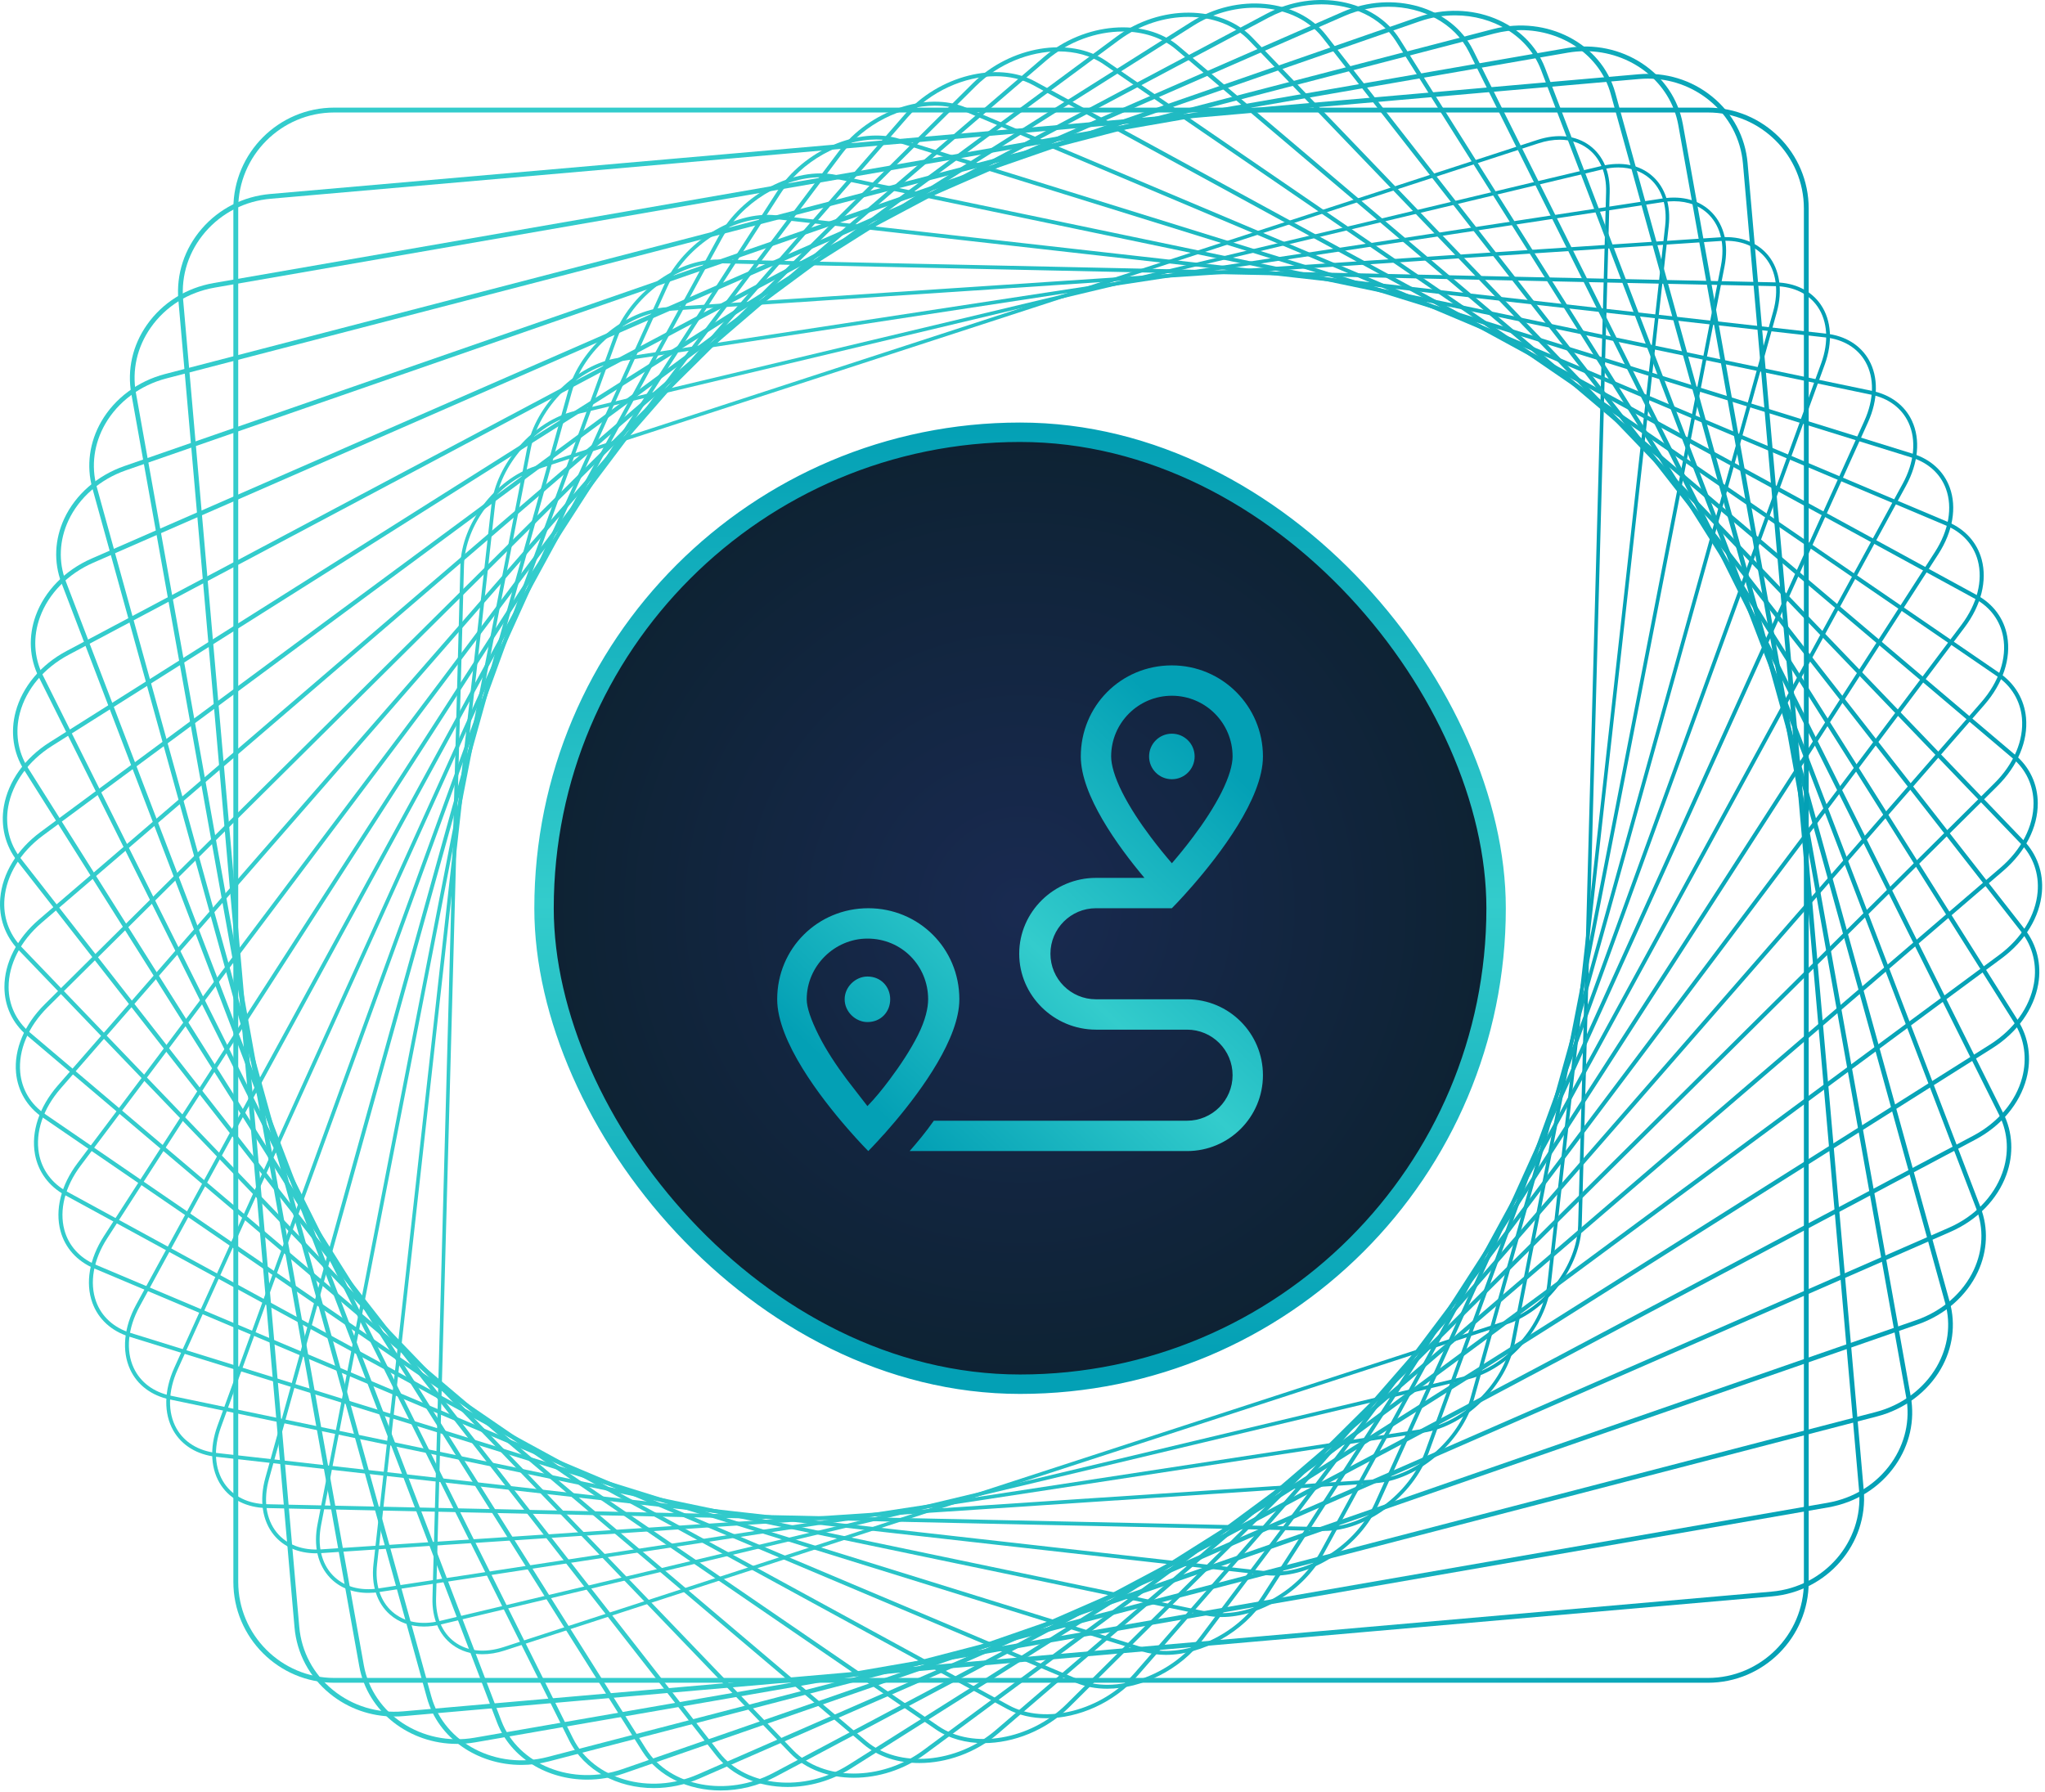 <?xml version="1.0" encoding="UTF-8"?>
<svg xmlns="http://www.w3.org/2000/svg" width="421" height="369" viewBox="0 0 421 369" fill="none">
  <rect x="112" y="89" width="196" height="196" rx="98" fill="url(#paint0_radial_112_35648)"></rect>
  <g clip-path="url(#clip0_112_35648)">
    <path d="M245.938 155.75C245.938 158.348 243.848 160.438 241.25 160.438C238.652 160.438 236.562 158.348 236.562 155.75C236.562 153.162 238.652 151.062 241.25 151.062C243.848 151.062 245.938 153.162 245.938 155.75ZM241.25 187H225.625C220.449 187 216.25 191.199 216.25 196.375C216.25 201.551 220.449 205.75 225.625 205.75H244.375C253.008 205.75 260 212.742 260 221.375C260 230.008 253.008 237 244.375 237H187.266C188.77 235.281 190.566 233.152 192.246 230.75H244.375C249.551 230.75 253.75 226.551 253.75 221.375C253.75 216.199 249.551 212 244.375 212H225.625C216.992 212 209.824 205.008 209.824 196.375C209.824 187.742 216.992 180.75 225.625 180.75H235.605C230.078 174.168 222.5 163.699 222.5 155.75C222.5 145.395 230.723 137 241.25 137C251.602 137 260 145.395 260 155.75C260 164.402 251.016 176.043 245.488 182.391C243.027 185.223 241.25 187 241.25 187ZM251.484 163.113C253.066 159.949 253.75 157.449 253.75 155.75C253.75 148.846 248.145 143.25 241.25 143.25C234.355 143.25 228.75 148.846 228.75 155.75C228.75 157.449 229.434 159.949 231.016 163.113C232.559 166.18 234.648 169.363 236.875 172.312C238.379 174.324 239.902 176.18 241.25 177.742C242.598 176.18 244.121 174.324 245.625 172.312C247.852 169.363 249.941 166.18 251.484 163.113ZM173.887 205.75C173.887 203.152 176.16 201.062 178.574 201.062C181.348 201.062 183.262 203.152 183.262 205.75C183.262 208.348 181.348 210.438 178.574 210.438C176.16 210.438 173.887 208.348 173.887 205.75ZM182.988 232.391C182.598 232.84 182.227 233.25 181.895 233.641H181.875C180.02 235.73 178.75 237 178.75 237C178.75 237 176.973 235.223 174.512 232.391C168.98 226.043 160 214.402 160 205.75C160 195.223 168.395 187 178.75 187C189.102 187 197.5 195.223 197.5 205.75C197.5 213.719 189.863 224.246 184.336 230.828C183.867 231.375 183.418 231.902 182.988 232.391ZM188.984 213.113C190.566 209.949 191.074 207.449 191.074 205.75C191.074 198.855 185.645 193.25 178.574 193.25C171.846 193.25 166.074 198.855 166.074 205.75C166.074 207.449 166.939 209.949 168.52 213.113C170.051 216.18 172.158 219.363 174.375 222.312C175.887 224.324 177.404 226.18 178.574 227.742C180.098 226.18 181.621 224.324 183.125 222.312C185.332 219.363 187.441 216.18 188.984 213.113Z" fill="url(#paint1_linear_112_35648)"></path>
  </g>
  <rect x="112" y="89" width="196" height="196" rx="98" stroke="url(#paint2_linear_112_35648)" stroke-width="4"></rect>
  <path d="M99.313 340.6C96.973 340.6 94.863 339.94 93.123 338.64C90.373 336.59 88.923 333.18 89.033 329.04L94.783 116.37C95.013 107.82 101.943 98.67 110.233 95.97L316.523 28.8C320.643 27.46 324.463 27.88 327.293 29.99C330.043 32.04 331.493 35.45 331.383 39.59L325.633 252.26C325.403 260.81 318.473 269.96 310.183 272.66L103.893 339.83C102.303 340.35 100.773 340.6 99.313 340.6ZM321.093 28.77C319.713 28.77 318.253 29.01 316.753 29.5L110.463 96.67C102.443 99.28 95.743 108.13 95.523 116.39L89.773 329.06C89.673 332.95 91.013 336.15 93.563 338.05C96.193 340.01 99.773 340.39 103.663 339.13L309.953 271.96C317.973 269.35 324.673 260.5 324.893 252.24L330.643 39.57C330.753 35.68 329.403 32.48 326.853 30.58C325.243 29.38 323.273 28.77 321.093 28.77Z" fill="url(#paint3_linear_112_35648)"></path>
  <path d="M87.253 334.9C84.523 334.9 82.113 334.05 80.253 332.41C77.593 330.06 76.403 326.39 76.883 322.07L101.143 104.18C102.113 95.43 109.823 86.65 118.313 84.63L329.673 34.18C333.813 33.19 337.543 33.92 340.163 36.24C342.823 38.59 344.013 42.26 343.533 46.58L319.273 264.47C318.303 273.22 310.593 282 302.103 284.02L90.743 334.47C89.543 334.76 88.373 334.9 87.253 334.9ZM333.153 34.48C332.093 34.48 330.983 34.62 329.843 34.89L118.483 85.34C110.273 87.3 102.823 95.78 101.883 104.25L77.623 322.14C77.173 326.21 78.283 329.66 80.753 331.84C83.193 333.99 86.683 334.67 90.583 333.74L301.943 283.29C310.153 281.33 317.603 272.85 318.543 264.38L342.803 46.49C343.253 42.42 342.143 38.97 339.673 36.79C337.943 35.27 335.703 34.48 333.153 34.48Z" fill="url(#paint4_linear_112_35648)"></path>
  <path d="M75.802 327.97C72.642 327.97 69.912 326.9 67.962 324.87C65.422 322.22 64.502 318.3 65.372 313.82L108.532 92.22C110.262 83.32 118.702 75 127.342 73.68L342.292 40.86C346.432 40.23 350.032 41.27 352.442 43.78C354.982 46.43 355.902 50.35 355.032 54.83L311.872 276.43C310.142 285.33 301.702 293.65 293.062 294.97L78.112 327.79C77.322 327.91 76.552 327.97 75.802 327.97ZM344.602 41.43C343.892 41.43 343.162 41.49 342.412 41.6L127.462 74.42C119.112 75.7 110.952 83.74 109.272 92.35L66.112 313.95C65.292 318.18 66.142 321.87 68.502 324.34C70.742 326.67 74.112 327.63 77.992 327.04L292.942 294.22C301.292 292.94 309.452 284.9 311.132 276.29L354.292 54.69C355.112 50.46 354.262 46.77 351.902 44.3C350.092 42.41 347.552 41.43 344.602 41.43Z" fill="url(#paint5_linear_112_35648)"></path>
  <path d="M65.082 319.82C61.442 319.82 58.372 318.49 56.362 316.02C53.992 313.11 53.362 308.84 54.622 304.3L116.932 80.6C119.432 71.61 128.572 63.83 137.292 63.25L354.282 48.85C358.372 48.58 361.832 49.92 364.032 52.61C366.402 55.52 367.032 59.79 365.772 64.33L303.462 288.03C300.962 297.02 291.822 304.8 283.102 305.38L66.112 319.78C65.762 319.81 65.422 319.82 65.082 319.82ZM355.322 49.58C355.002 49.58 354.672 49.59 354.352 49.61L137.362 64.01C128.932 64.57 120.112 72.1 117.692 80.8L55.382 304.5C54.182 308.8 54.762 312.82 56.972 315.53C59.002 318.03 62.242 319.27 66.072 319.01L283.062 304.61C291.492 304.05 300.312 296.52 302.732 287.82L365.042 64.12C366.242 59.82 365.662 55.8 363.452 53.09C361.592 50.81 358.732 49.58 355.322 49.58Z" fill="url(#paint6_linear_112_35648)"></path>
  <path d="M272.613 315.21C272.503 315.21 272.383 315.21 272.273 315.21L54.853 310.5C50.833 310.41 47.533 308.78 45.573 305.91C43.373 302.7 43.083 298.2 44.763 293.57L126.333 69.42C129.563 60.53 139.143 53.43 147.803 53.43C147.913 53.43 148.033 53.43 148.143 53.43L365.563 58.14C369.583 58.23 372.883 59.86 374.843 62.73C377.043 65.94 377.333 70.44 375.653 75.07L294.083 299.22C290.843 308.1 281.273 315.21 272.613 315.21ZM147.793 54.21C139.433 54.21 130.193 61.08 127.063 69.68L45.493 293.83C43.893 298.22 44.163 302.46 46.213 305.46C48.033 308.12 51.103 309.63 54.873 309.71L272.293 314.42C280.753 314.61 290.173 307.66 293.353 298.95L374.923 74.8C376.523 70.41 376.253 66.17 374.203 63.17C372.383 60.51 369.313 59 365.543 58.92L148.123 54.21C148.013 54.21 147.903 54.21 147.793 54.21Z" fill="url(#paint7_linear_112_35648)"></path>
  <path d="M262.403 324.41C261.803 324.41 261.213 324.38 260.633 324.31L44.453 299.94C40.523 299.5 37.413 297.58 35.683 294.55C33.683 291.04 33.753 286.34 35.863 281.66L136.663 58.79C140.713 49.84 151.083 43.36 159.783 44.33L375.963 68.7C379.893 69.14 383.003 71.06 384.733 74.09C386.733 77.6 386.663 82.3 384.553 86.97L283.753 309.84C279.983 318.2 270.693 324.41 262.403 324.41ZM157.983 45.02C149.983 45.02 141.033 51.03 137.373 59.11L36.573 281.98C34.563 286.42 34.483 290.86 36.353 294.15C37.953 296.96 40.853 298.73 44.523 299.15L260.703 323.52C269.083 324.47 279.103 318.19 283.013 309.52L383.813 86.65C385.823 82.21 385.903 77.78 384.033 74.48C382.433 71.67 379.533 69.9 375.863 69.48L159.683 45.11C159.133 45.05 158.563 45.02 157.983 45.02Z" fill="url(#paint8_linear_112_35648)"></path>
  <path d="M251.503 332.94C250.383 332.94 249.293 332.83 248.233 332.61L34.993 288.15C31.173 287.35 28.263 285.16 26.793 281.97C25.033 278.16 25.483 273.3 28.033 268.62L147.873 48.8C152.683 39.97 163.593 34.24 172.183 36.03L385.423 80.49C389.233 81.29 392.153 83.48 393.623 86.67C395.383 90.48 394.933 95.34 392.383 100.02L272.543 319.84C268.323 327.58 259.423 332.94 251.503 332.94ZM168.873 36.5C161.243 36.5 152.653 41.69 148.573 49.18L28.733 269.01C26.303 273.46 25.863 278.06 27.523 281.64C28.893 284.59 31.603 286.63 35.163 287.37L248.403 331.83C256.663 333.55 267.183 328.01 271.843 319.46L391.683 99.63C394.113 95.18 394.553 90.58 392.893 87C391.523 84.05 388.813 82.01 385.253 81.27L172.013 36.81C170.993 36.6 169.943 36.5 168.873 36.5Z" fill="url(#paint9_linear_112_35648)"></path>
  <path d="M239.993 340.73C238.323 340.73 236.693 340.5 235.163 340.03L26.613 275.21C22.933 274.07 20.243 271.6 19.023 268.26C17.533 264.17 18.393 259.17 21.373 254.54L159.913 39.54C165.483 30.9 176.843 25.99 185.253 28.61L393.803 93.43C397.483 94.57 400.173 97.04 401.393 100.38C402.883 104.47 402.023 109.47 399.043 114.09L260.503 329.09C255.943 336.16 247.513 340.73 239.993 340.73ZM180.383 28.72C173.143 28.72 165.003 33.15 160.593 39.99L22.053 254.99C19.213 259.4 18.383 264.13 19.783 267.98C20.903 271.07 23.413 273.36 26.843 274.43L235.393 339.25C243.473 341.76 254.423 337.01 259.803 328.65L398.343 113.65C401.183 109.24 402.013 104.51 400.613 100.66C399.493 97.57 396.983 95.28 393.553 94.21L185.003 29.39C183.543 28.93 181.983 28.72 180.383 28.72Z" fill="url(#paint10_linear_112_35648)"></path>
  <path d="M227.942 347.7C225.662 347.7 223.472 347.3 221.492 346.47L19.382 261.16C15.852 259.67 13.392 256.93 12.452 253.45C11.282 249.09 12.552 244 15.962 239.48L172.712 31.12C179.012 22.74 190.772 18.73 198.922 22.17L401.032 107.48C404.562 108.97 407.022 111.71 407.962 115.19C409.132 119.55 407.862 124.64 404.462 129.16L247.702 337.51C242.932 343.86 235.032 347.7 227.942 347.7ZM192.442 21.76C185.612 21.76 177.992 25.48 173.372 31.62L16.622 239.98C13.372 244.3 12.152 249.13 13.252 253.24C14.122 256.47 16.412 259.01 19.702 260.4L221.812 345.71C229.632 349.01 240.952 345.12 247.042 337.02L403.792 128.66C407.042 124.34 408.262 119.51 407.162 115.4C406.292 112.17 404.002 109.63 400.712 108.24L198.602 22.93C196.712 22.14 194.612 21.76 192.442 21.76Z" fill="url(#paint11_linear_112_35648)"></path>
  <path d="M215.413 353.78C212.493 353.78 209.693 353.16 207.303 351.85L13.403 246.08C10.043 244.25 7.843 241.25 7.193 237.62C6.373 233.02 8.083 227.89 11.883 223.52L186.203 23.62C193.213 15.58 205.283 12.51 213.113 16.78L407.013 122.55C410.373 124.38 412.573 127.38 413.223 131.01C414.043 135.61 412.333 140.74 408.533 145.11L234.213 345.01C229.353 350.59 222.043 353.78 215.413 353.78ZM204.973 15.69C198.593 15.69 191.543 18.78 186.833 24.18L12.513 224.08C8.873 228.25 7.233 233.13 8.013 237.48C8.613 240.85 10.673 243.64 13.803 245.35L207.703 351.12C215.203 355.21 226.813 352.23 233.573 344.47L407.893 144.57C411.533 140.4 413.173 135.52 412.393 131.17C411.793 127.8 409.733 125.01 406.603 123.3L212.703 17.53C210.423 16.28 207.763 15.69 204.973 15.69Z" fill="url(#paint12_linear_112_35648)"></path>
  <path d="M202.503 358.9C198.893 358.9 195.463 358 192.703 356.11L8.753 230.06C5.583 227.89 3.652 224.62 3.303 220.87C2.862 216.07 5.013 210.93 9.203 206.78L200.273 17.14C207.963 9.51 220.263 7.44 227.693 12.53L411.642 138.58C414.812 140.75 416.743 144.02 417.093 147.77C417.533 152.57 415.383 157.71 411.193 161.86L220.122 351.5C215.292 356.3 208.633 358.9 202.503 358.9ZM217.893 10.58C211.993 10.58 205.562 13.1 200.883 17.74L9.813 207.38C5.813 211.35 3.752 216.24 4.162 220.79C4.482 224.29 6.282 227.33 9.242 229.36L193.193 355.4C200.303 360.27 212.112 358.25 219.532 350.89L410.603 161.25C414.603 157.28 416.662 152.39 416.252 147.84C415.932 144.34 414.132 141.3 411.172 139.27L227.222 13.24C224.602 11.44 221.343 10.58 217.893 10.58Z" fill="url(#paint13_linear_112_35648)"></path>
  <path d="M189.272 363C184.932 363 180.842 361.74 177.792 359.16L5.532 213.18C2.562 210.67 0.922 207.14 0.912 203.26C0.892 198.29 3.482 193.21 8.012 189.33L214.892 11.74C223.222 4.59 235.662 3.57 242.632 9.47L414.892 155.45C417.862 157.96 419.502 161.49 419.512 165.37C419.532 170.34 416.942 175.41 412.412 179.3L205.522 356.9C200.842 360.92 194.852 363 189.272 363ZM231.142 6.49C225.762 6.49 219.982 8.51 215.452 12.4L8.572 189.99C4.242 193.71 1.762 198.55 1.772 203.26C1.782 206.88 3.312 210.17 6.082 212.52L178.352 358.5C185.002 364.14 196.942 363.12 204.962 356.24L411.842 178.65C416.172 174.93 418.652 170.09 418.642 165.38C418.632 161.76 417.102 158.47 414.332 156.12L242.062 10.14C239.162 7.69 235.272 6.49 231.142 6.49Z" fill="url(#paint14_linear_112_35648)"></path>
  <path d="M175.782 366.03C170.692 366.03 165.902 364.34 162.662 360.96L3.782 195.56C1.032 192.7 -0.288 188.93 0.052 184.93C0.482 179.85 3.503 174.88 8.333 171.31L229.902 7.51C238.832 0.91 251.323 0.98 257.753 7.67L416.632 173.07C419.382 175.93 420.703 179.7 420.363 183.7C419.933 188.78 416.913 193.75 412.083 197.32L190.512 361.12C186.092 364.4 180.792 366.03 175.782 366.03ZM244.632 3.48C239.812 3.48 234.702 5.06 230.422 8.22L8.852 172.02C4.222 175.44 1.332 180.18 0.922 185.01C0.602 188.75 1.842 192.29 4.412 194.96L163.292 360.36C169.422 366.74 181.392 366.77 189.982 360.43L411.552 196.63C416.182 193.21 419.073 188.47 419.483 183.64C419.803 179.9 418.563 176.36 415.993 173.69L257.112 8.29C254.032 5.08 249.482 3.48 244.632 3.48Z" fill="url(#paint15_linear_112_35648)"></path>
  <path d="M162.133 367.93C156.264 367.93 150.773 365.71 147.443 361.45L3.574 177.31C1.074 174.11 0.083 170.08 0.803 165.98C1.703 160.84 5.133 156.04 10.223 152.83L245.223 4.52C254.703 -1.46 267.143 -0.26 272.973 7.19L416.834 191.33C419.334 194.53 420.324 198.56 419.604 202.66C418.704 207.8 415.273 212.6 410.184 215.81L175.183 364.12C171.133 366.68 166.523 367.93 162.133 367.93ZM258.293 1.59C254.063 1.59 249.624 2.79 245.704 5.27L10.704 153.58C5.824 156.66 2.543 161.23 1.683 166.13C1.013 169.98 1.933 173.76 4.283 176.76L148.144 360.9C153.694 368 165.604 369.11 174.704 363.36L409.704 215.05C414.584 211.97 417.864 207.4 418.724 202.5C419.394 198.65 418.473 194.87 416.123 191.87L272.264 7.74C269.104 3.69 263.883 1.59 258.293 1.59Z" fill="url(#paint16_linear_112_35648)"></path>
  <path d="M148.372 368.65C141.723 368.65 135.522 365.8 132.232 360.58L4.963 158.55C2.723 155 2.102 150.73 3.222 146.55C4.592 141.41 8.413 136.84 13.713 134.03L260.742 2.83C270.712 -2.46 283.012 -0.12 288.162 8.07L415.432 210.11C417.672 213.66 418.282 217.93 417.172 222.11C415.802 227.25 411.982 231.82 406.682 234.63L159.652 365.83C156.052 367.74 152.143 368.65 148.372 368.65ZM272.052 0.89C268.422 0.89 264.652 1.77 261.172 3.62L14.143 134.82C9.063 137.52 5.402 141.87 4.102 146.77C3.052 150.71 3.632 154.72 5.732 158.06L133.003 360.1C137.913 367.89 149.672 370.09 159.232 365.02L406.262 233.82C411.342 231.12 415.003 226.77 416.302 221.87C417.352 217.93 416.772 213.92 414.672 210.58L287.412 8.53C284.292 3.58 278.392 0.89 272.052 0.89Z" fill="url(#paint17_linear_112_35648)"></path>
  <path d="M134.593 368.16C127.163 368.16 120.273 364.57 117.163 358.33L7.983 139.4C6.033 135.5 5.813 131.01 7.353 126.76C9.193 121.68 13.383 117.4 18.843 115.01L276.373 2.46C286.773 -2.09 298.833 1.43 303.253 10.3L412.423 229.23C414.373 233.13 414.593 237.62 413.053 241.87C411.213 246.95 407.023 251.23 401.563 253.62L144.043 366.17C140.953 367.52 137.723 368.16 134.593 368.16ZM285.833 1.39C282.823 1.39 279.713 2 276.743 3.3L19.213 115.86C13.983 118.14 9.983 122.23 8.223 127.08C6.763 131.09 6.973 135.32 8.803 139L117.973 357.93C122.183 366.37 133.703 369.69 143.663 365.34L401.193 252.79C406.423 250.51 410.423 246.42 412.183 241.57C413.643 237.56 413.433 233.33 411.603 229.65L302.423 10.72C299.473 4.8 292.923 1.39 285.833 1.39Z" fill="url(#paint18_linear_112_35648)"></path>
  <path d="M120.873 366.42C112.653 366.42 105.123 361.96 102.333 354.67L12.652 120.02C11.033 115.77 11.232 111.07 13.223 106.79C15.533 101.84 20.043 97.89 25.602 95.96L291.963 3.51C302.723 -0.23 314.433 4.47 318.073 13.98L407.752 248.63C409.372 252.88 409.173 257.58 407.183 261.86C404.873 266.81 400.363 270.76 394.803 272.69L128.443 365.14C125.933 366 123.373 366.42 120.873 366.42ZM299.543 3.16C297.143 3.16 294.683 3.56 292.273 4.39L25.913 96.84C20.593 98.69 16.283 102.46 14.083 107.18C12.203 111.23 12.002 115.67 13.543 119.68L103.223 354.33C106.683 363.37 117.862 367.82 128.152 364.25L394.513 271.8C399.833 269.95 404.143 266.18 406.343 261.46C408.223 257.41 408.422 252.97 406.892 248.96L317.213 14.31C314.553 7.39 307.383 3.16 299.543 3.16Z" fill="url(#paint19_linear_112_35648)"></path>
  <path d="M107.332 363.39C98.332 363.39 90.202 357.93 87.892 349.57L19.012 100.52C17.742 95.93 18.402 91.04 20.862 86.78C23.612 82.02 28.402 78.45 34.012 77L307.412 5.98C318.472 3.11 329.732 8.98 332.522 19.07L401.402 268.12C402.672 272.71 402.012 277.6 399.552 281.86C396.802 286.62 392.012 290.19 386.402 291.64L113.002 362.66C111.102 363.15 109.202 363.39 107.332 363.39ZM313.082 6.2C311.292 6.2 309.462 6.43 307.642 6.9L34.242 77.92C28.882 79.31 24.302 82.72 21.682 87.26C19.352 91.3 18.722 95.93 19.922 100.27L88.802 349.32C91.452 358.91 102.212 364.49 112.752 361.75L386.152 290.73C391.512 289.34 396.092 285.93 398.712 281.39C401.042 277.34 401.672 272.72 400.472 268.38L331.592 19.33C329.402 11.39 321.662 6.2 313.082 6.2Z" fill="url(#paint20_linear_112_35648)"></path>
  <path d="M94.063 359.06C84.263 359.06 75.633 352.45 73.953 343.03L27.033 81.07C26.153 76.14 27.283 71.11 30.233 66.9C33.443 62.32 38.333 59.26 44.023 58.27L322.573 9.9C333.843 7.94 344.553 14.99 346.453 25.6L393.373 287.56C394.253 292.49 393.123 297.52 390.173 301.73C386.963 306.31 382.073 309.37 376.383 310.36L97.833 358.74C96.563 358.96 95.303 359.06 94.063 359.06ZM326.353 10.54C325.163 10.54 323.963 10.64 322.743 10.85L44.193 59.22C38.763 60.16 34.083 63.09 31.023 67.46C28.223 71.46 27.143 76.23 27.983 80.91L74.903 342.87C76.713 352.96 86.923 359.65 97.673 357.79L376.223 309.42C381.653 308.48 386.333 305.55 389.393 301.19C392.193 297.19 393.273 292.42 392.433 287.74L345.513 25.78C343.913 16.82 335.683 10.54 326.353 10.54Z" fill="url(#paint21_linear_112_35648)"></path>
  <path d="M81.163 353.42C76.323 353.42 71.683 351.79 67.933 348.74C63.693 345.29 61.103 340.44 60.633 335.07L36.723 61.82C36.253 56.46 37.963 51.22 41.543 47.09C45.113 42.96 50.123 40.42 55.643 39.94L337.343 15.29C342.863 14.81 348.233 16.44 352.473 19.89C356.713 23.34 359.303 28.19 359.773 33.56L383.683 306.81C384.653 317.88 376.163 327.69 364.763 328.69L83.053 353.34C82.423 353.4 81.793 353.42 81.163 353.42ZM339.243 16.19C338.643 16.19 338.033 16.22 337.433 16.27L55.733 40.92C50.463 41.38 45.693 43.8 42.283 47.74C38.883 51.67 37.253 56.64 37.703 61.74L61.613 334.99C62.063 340.09 64.523 344.7 68.563 347.98C72.603 351.26 77.723 352.82 82.993 352.36L364.693 327.71C375.553 326.76 383.643 317.42 382.723 306.89L358.813 33.64C358.363 28.54 355.903 23.93 351.863 20.65C348.283 17.75 343.863 16.19 339.243 16.19Z" fill="url(#paint22_linear_112_35648)"></path>
  <path d="M351.593 346.47H68.813C57.363 346.47 48.043 337.16 48.043 325.71V42.93C48.043 31.48 57.363 22.16 68.813 22.16H351.593C363.043 22.16 372.353 31.48 372.353 42.93V325.71C372.363 337.16 363.043 346.47 351.593 346.47ZM68.813 23.16C57.913 23.16 49.043 32.03 49.043 42.93V325.71C49.043 336.61 57.913 345.48 68.813 345.48H351.593C362.493 345.48 371.363 336.61 371.363 325.71V42.93C371.363 32.03 362.493 23.16 351.593 23.16H68.813Z" fill="url(#paint23_linear_112_35648)"></path>
  <defs>
    <radialGradient id="paint0_radial_112_35648" cx="0" cy="0" r="1" gradientUnits="userSpaceOnUse" gradientTransform="translate(210 187) rotate(90) scale(100)">
      <stop stop-color="#192A51"></stop>
      <stop offset="1" stop-color="#0D2232"></stop>
    </radialGradient>
    <linearGradient id="paint1_linear_112_35648" x1="173.492" y1="222.075" x2="242.764" y2="148.405" gradientUnits="userSpaceOnUse">
      <stop stop-color="#03A0B5"></stop>
      <stop offset="0.464" stop-color="#33CCCC"></stop>
      <stop offset="1" stop-color="#03A0B5"></stop>
    </linearGradient>
    <linearGradient id="paint2_linear_112_35648" x1="204.186" y1="87" x2="204.186" y2="287" gradientUnits="userSpaceOnUse">
      <stop stop-color="#03A0B5"></stop>
      <stop offset="0.495" stop-color="#33CCCC"></stop>
      <stop offset="0.964" stop-color="#03A0B5"></stop>
    </linearGradient>
    <linearGradient id="paint3_linear_112_35648" x1="331.389" y1="186.72" x2="89.027" y2="186.72" gradientUnits="userSpaceOnUse">
      <stop stop-color="#03A0B5"></stop>
      <stop offset="0.698" stop-color="#33CCCC"></stop>
    </linearGradient>
    <linearGradient id="paint4_linear_112_35648" x1="343.637" y1="186.641" x2="76.779" y2="186.641" gradientUnits="userSpaceOnUse">
      <stop stop-color="#03A0B5"></stop>
      <stop offset="0.698" stop-color="#33CCCC"></stop>
    </linearGradient>
    <linearGradient id="paint5_linear_112_35648" x1="355.352" y1="186.535" x2="65.053" y2="186.535" gradientUnits="userSpaceOnUse">
      <stop stop-color="#03A0B5"></stop>
      <stop offset="0.698" stop-color="#33CCCC"></stop>
    </linearGradient>
    <linearGradient id="paint6_linear_112_35648" x1="366.408" y1="186.402" x2="53.986" y2="186.402" gradientUnits="userSpaceOnUse">
      <stop stop-color="#03A0B5"></stop>
      <stop offset="0.698" stop-color="#33CCCC"></stop>
    </linearGradient>
    <linearGradient id="paint7_linear_112_35648" x1="376.732" y1="186.333" x2="43.684" y2="186.333" gradientUnits="userSpaceOnUse">
      <stop stop-color="#03A0B5"></stop>
      <stop offset="0.698" stop-color="#33CCCC"></stop>
    </linearGradient>
    <linearGradient id="paint8_linear_112_35648" x1="386.186" y1="186.477" x2="34.23" y2="186.477" gradientUnits="userSpaceOnUse">
      <stop stop-color="#03A0B5"></stop>
      <stop offset="0.698" stop-color="#33CCCC"></stop>
    </linearGradient>
    <linearGradient id="paint9_linear_112_35648" x1="394.681" y1="186.608" x2="25.734" y2="186.607" gradientUnits="userSpaceOnUse">
      <stop stop-color="#03A0B5"></stop>
      <stop offset="0.698" stop-color="#33CCCC"></stop>
    </linearGradient>
    <linearGradient id="paint10_linear_112_35648" x1="402.109" y1="186.724" x2="18.307" y2="186.724" gradientUnits="userSpaceOnUse">
      <stop stop-color="#03A0B5"></stop>
      <stop offset="0.698" stop-color="#33CCCC"></stop>
    </linearGradient>
    <linearGradient id="paint11_linear_112_35648" x1="408.387" y1="186.832" x2="12.027" y2="186.832" gradientUnits="userSpaceOnUse">
      <stop stop-color="#03A0B5"></stop>
      <stop offset="0.698" stop-color="#33CCCC"></stop>
    </linearGradient>
    <linearGradient id="paint12_linear_112_35648" x1="413.425" y1="186.924" x2="6.992" y2="186.924" gradientUnits="userSpaceOnUse">
      <stop stop-color="#03A0B5"></stop>
      <stop offset="0.698" stop-color="#33CCCC"></stop>
    </linearGradient>
    <linearGradient id="paint13_linear_112_35648" x1="417.149" y1="187.005" x2="3.246" y2="187.005" gradientUnits="userSpaceOnUse">
      <stop stop-color="#03A0B5"></stop>
      <stop offset="0.698" stop-color="#33CCCC"></stop>
    </linearGradient>
    <linearGradient id="paint14_linear_112_35648" x1="419.512" y1="187.066" x2="0.912" y2="187.066" gradientUnits="userSpaceOnUse">
      <stop stop-color="#03A0B5"></stop>
      <stop offset="0.698" stop-color="#33CCCC"></stop>
    </linearGradient>
    <linearGradient id="paint15_linear_112_35648" x1="420.415" y1="187.113" x2="-9.3223e-06" y2="187.113" gradientUnits="userSpaceOnUse">
      <stop stop-color="#03A0B5"></stop>
      <stop offset="0.698" stop-color="#33CCCC"></stop>
    </linearGradient>
    <linearGradient id="paint16_linear_112_35648" x1="419.833" y1="187.147" x2="0.574" y2="187.147" gradientUnits="userSpaceOnUse">
      <stop stop-color="#03A0B5"></stop>
      <stop offset="0.698" stop-color="#33CCCC"></stop>
    </linearGradient>
    <linearGradient id="paint17_linear_112_35648" x1="417.713" y1="187.161" x2="2.678" y2="187.161" gradientUnits="userSpaceOnUse">
      <stop stop-color="#03A0B5"></stop>
      <stop offset="0.698" stop-color="#33CCCC"></stop>
    </linearGradient>
    <linearGradient id="paint18_linear_112_35648" x1="414.066" y1="187.143" x2="6.34" y2="187.143" gradientUnits="userSpaceOnUse">
      <stop stop-color="#03A0B5"></stop>
      <stop offset="0.698" stop-color="#33CCCC"></stop>
    </linearGradient>
    <linearGradient id="paint19_linear_112_35648" x1="408.837" y1="187.124" x2="11.568" y2="187.123" gradientUnits="userSpaceOnUse">
      <stop stop-color="#03A0B5"></stop>
      <stop offset="0.698" stop-color="#33CCCC"></stop>
    </linearGradient>
    <linearGradient id="paint20_linear_112_35648" x1="402.034" y1="187.076" x2="18.381" y2="187.076" gradientUnits="userSpaceOnUse">
      <stop stop-color="#03A0B5"></stop>
      <stop offset="0.698" stop-color="#33CCCC"></stop>
    </linearGradient>
    <linearGradient id="paint21_linear_112_35648" x1="393.664" y1="187.005" x2="26.742" y2="187.005" gradientUnits="userSpaceOnUse">
      <stop stop-color="#03A0B5"></stop>
      <stop offset="0.698" stop-color="#33CCCC"></stop>
    </linearGradient>
    <linearGradient id="paint22_linear_112_35648" x1="383.758" y1="186.915" x2="36.647" y2="186.915" gradientUnits="userSpaceOnUse">
      <stop stop-color="#03A0B5"></stop>
      <stop offset="0.698" stop-color="#33CCCC"></stop>
    </linearGradient>
    <linearGradient id="paint23_linear_112_35648" x1="372.353" y1="186.81" x2="48.043" y2="186.809" gradientUnits="userSpaceOnUse">
      <stop stop-color="#03A0B5"></stop>
      <stop offset="0.698" stop-color="#33CCCC"></stop>
    </linearGradient>
    <clipPath id="clip0_112_35648">
      <rect width="100" height="100" fill="white" transform="translate(160 137)"></rect>
    </clipPath>
  </defs>
</svg>
